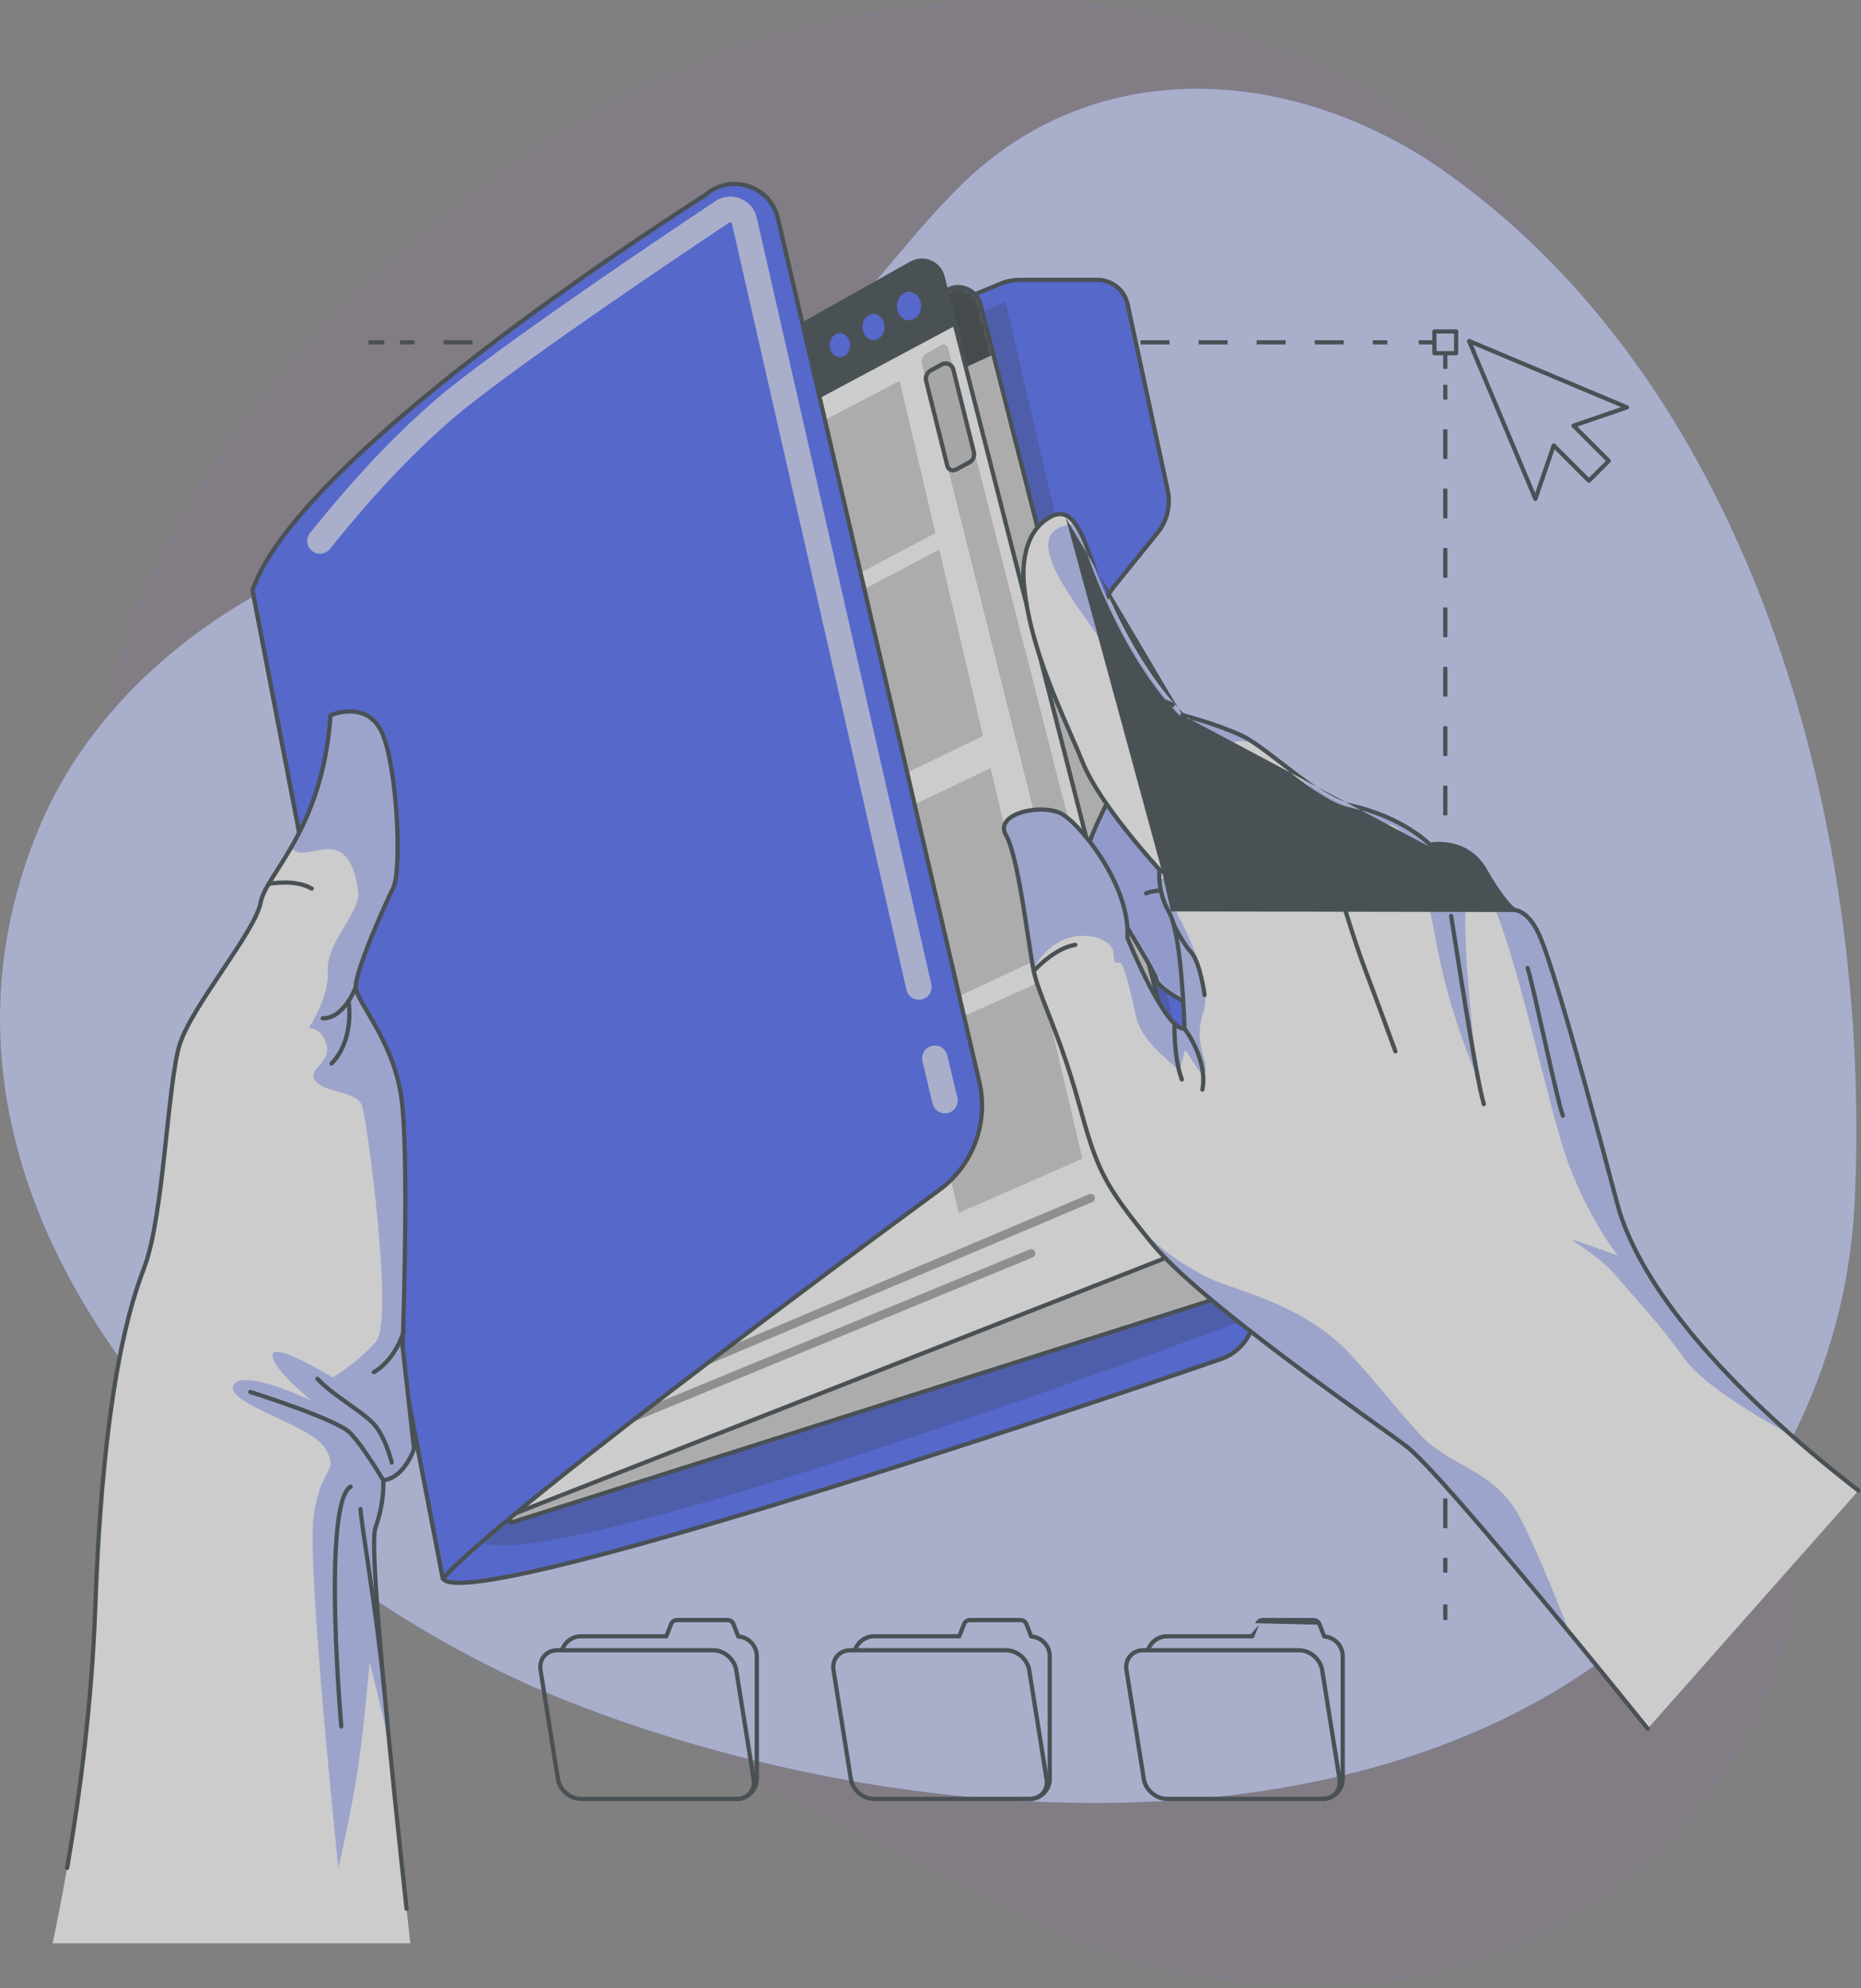 <svg width="440" height="470" viewBox="0 0 440 470" fill="none" xmlns="http://www.w3.org/2000/svg">
<rect x="0" y="0" width="440" height="470" fill="#808080" stroke="none"/>
<g clip-path="url(#clip0_122_234)">
<g opacity="0.6">
<path opacity="0.7" d="M31.023 146.274C31.023 146.274 1.469 222.594 43 299.473C84.531 376.353 170.093 416.943 238.57 451.66C307.047 486.376 378.154 469.47 411.945 412.605C445.736 355.74 399.388 315.145 399.332 234.052C399.278 152.959 411.468 131.488 367.566 62.977C323.664 -5.535 215.898 -20.698 134.433 30.116C52.969 80.929 31.023 146.274 31.023 146.274Z" fill="#A335E7" fill-opacity="0.1"/>
<path d="M2.609 265.263C-2.04 243.445 -0.759 220.373 8.745 196.876C20.991 166.602 47.3 145.091 76.778 132.538C119.617 114.297 161.67 113.95 196.49 78.206C207.23 67.181 216.245 54.553 227.214 43.757C259.571 11.908 306.931 15.774 342.295 41.027C416.068 93.707 442.602 198.041 438.499 284.299C436.658 323.01 418.178 359.037 388.927 384.433C322.77 441.875 210.438 432.212 134.456 402.229C77.795 379.87 15.914 327.71 2.609 265.263Z" fill="#3A59FC"/>
<path opacity="0.7" d="M2.609 265.263C-2.04 243.445 -0.759 220.373 8.745 196.876C20.991 166.602 47.3 145.091 76.778 132.538C119.617 114.297 161.67 113.95 196.49 78.206C207.23 67.181 216.245 54.553 227.214 43.757C259.571 11.908 306.931 15.774 342.295 41.027C416.068 93.707 442.602 198.041 438.499 284.299C436.658 323.01 418.178 359.037 388.927 384.433C322.77 441.875 210.438 432.212 134.456 402.229C77.795 379.87 15.914 327.71 2.609 265.263Z" fill="white"/>
<path fill-rule="evenodd" clip-rule="evenodd" d="M335.43 80.422H339.14V81.422H335.43V80.422Z" fill="#263238"/>
<path fill-rule="evenodd" clip-rule="evenodd" d="M97.996 81.422H94.562V80.422H97.996V81.422ZM111.728 81.422H104.862V80.422H111.728V81.422ZM125.46 81.422H118.594V80.422H125.46V81.422ZM139.192 81.422H132.326V80.422H139.192V81.422ZM152.924 81.422H146.058V80.422H152.924V81.422ZM166.656 81.422H159.79V80.422H166.656V81.422ZM180.388 81.422H173.522V80.422H180.388V81.422ZM194.12 81.422H187.254V80.422H194.12V81.422ZM207.852 81.422H200.986V80.422H207.852V81.422ZM221.585 81.422H214.719V80.422H221.585V81.422ZM235.317 81.422H228.451V80.422H235.317V81.422ZM249.049 81.422H242.183V80.422H249.049V81.422ZM262.781 81.422H255.915V80.422H262.781V81.422ZM276.513 81.422H269.647V80.422H276.513V81.422ZM290.245 81.422H283.379V80.422H290.245V81.422ZM303.977 81.422H297.111V80.422H303.977V81.422ZM317.709 81.422H310.843V80.422H317.709V81.422ZM328.009 81.422H324.575V80.422H328.009V81.422Z" fill="#263238"/>
<path fill-rule="evenodd" clip-rule="evenodd" d="M87.148 80.422H90.859V81.422H87.148V80.422Z" fill="#263238"/>
<path fill-rule="evenodd" clip-rule="evenodd" d="M342.211 379.242V382.953H341.211V379.242H342.211Z" fill="#263238"/>
<path fill-rule="evenodd" clip-rule="evenodd" d="M341.211 94.448V90.938H342.211V94.448H341.211ZM341.211 108.488V101.468H342.211V108.488H341.211ZM341.211 122.529V115.509H342.211V122.529H341.211ZM341.211 136.57V129.55H342.211V136.57H341.211ZM341.211 150.611V143.59H342.211V150.611H341.211ZM341.211 164.651V157.631H342.211V164.651H341.211ZM341.211 178.692V171.672H342.211V178.692H341.211ZM341.211 192.733V185.712H342.211V192.733H341.211ZM341.211 206.774V199.753H342.211V206.774H341.211ZM341.211 220.814V213.794H342.211V220.814H341.211ZM341.211 234.855V227.835H342.211V234.855H341.211ZM341.211 248.896V241.875H342.211V248.896H341.211ZM341.211 262.937V255.916H342.211V262.937H341.211ZM341.211 276.977V269.957H342.211V276.977H341.211ZM341.211 291.018V283.998H342.211V291.018H341.211ZM341.211 305.059V298.038H342.211V305.059H341.211ZM341.211 319.1V312.079H342.211V319.1H341.211ZM341.211 333.14V326.12H342.211V333.14H341.211ZM341.211 347.181V340.161H342.211V347.181H341.211ZM341.211 361.222V354.201H342.211V361.222H341.211ZM341.211 371.752V368.242H342.211V371.752H341.211Z" fill="#263238"/>
<path fill-rule="evenodd" clip-rule="evenodd" d="M342.211 83.484V87.195H341.211V83.484H342.211Z" fill="#263238"/>
<path fill-rule="evenodd" clip-rule="evenodd" d="M338.641 78.352C338.641 78.075 338.864 77.852 339.141 77.852H344.277C344.553 77.852 344.777 78.075 344.777 78.352V83.488C344.777 83.764 344.553 83.988 344.277 83.988H339.141C338.864 83.988 338.641 83.764 338.641 83.488V78.352ZM339.641 78.852V82.988H343.777V78.852H339.641Z" fill="#263238"/>
<path fill-rule="evenodd" clip-rule="evenodd" d="M346.982 80.256C347.126 80.112 347.342 80.07 347.53 80.148L384.853 95.827C385.044 95.908 385.166 96.098 385.159 96.305C385.152 96.513 385.018 96.694 384.822 96.761L372.951 100.833L380.718 108.6C380.812 108.693 380.865 108.821 380.865 108.953C380.865 109.086 380.812 109.213 380.718 109.307L376.033 113.992C375.838 114.187 375.522 114.187 375.326 113.992L367.559 106.225L363.488 118.095C363.421 118.291 363.239 118.426 363.032 118.433C362.824 118.44 362.634 118.318 362.554 118.127L346.875 80.803C346.796 80.616 346.839 80.4 346.982 80.256ZM348.271 81.545L362.968 116.529L366.873 105.143C366.929 104.98 367.065 104.857 367.233 104.818C367.401 104.779 367.577 104.83 367.699 104.952L375.68 112.931L379.658 108.953L371.677 100.974C371.555 100.852 371.505 100.676 371.544 100.507C371.582 100.339 371.705 100.203 371.868 100.147L383.256 96.241L348.271 81.545Z" fill="#263238"/>
<path fill-rule="evenodd" clip-rule="evenodd" d="M266.827 394.714C266.827 394.714 266.827 394.714 266.827 394.714L270.929 420.434L270.437 420.513L270.929 420.434C271.305 422.795 273.548 424.72 275.906 424.72H312.739C315.032 424.72 316.581 422.894 316.214 420.592L312.112 394.872C311.736 392.511 309.493 390.586 307.135 390.586H270.303C268.009 390.586 266.46 392.413 266.827 394.714ZM265.84 394.872C265.378 391.975 267.382 389.586 270.303 389.586H307.135C309.992 389.586 312.647 391.876 313.1 394.714L317.202 420.434C317.664 423.332 315.659 425.72 312.739 425.72H275.906C273.049 425.72 270.394 423.43 269.941 420.592L265.84 394.872L265.84 394.872Z" fill="#263238"/>
<path fill-rule="evenodd" clip-rule="evenodd" d="M296.743 383.689C297.033 382.943 297.751 382.453 298.549 382.453H310.593C311.392 382.453 312.109 382.945 312.399 383.689L313.436 386.354C315.986 386.693 317.963 388.856 317.963 391.506V420.505C317.963 423.388 315.626 425.725 312.743 425.725C312.467 425.725 312.243 425.501 312.243 425.225C312.243 424.948 312.467 424.725 312.743 424.725C315.074 424.725 316.963 422.835 316.963 420.505V391.506C316.963 389.282 315.235 387.476 313.044 387.318C312.852 387.304 312.684 387.181 312.614 387.001L311.467 384.052M296.743 383.689L295.734 386.286ZM295.734 386.286H275.909C273.61 386.286 271.661 387.771 270.964 389.831C270.875 390.093 271.016 390.377 271.277 390.465C271.539 390.554 271.823 390.414 271.911 390.152C272.475 388.485 274.052 387.286 275.909 387.286H296.076C296.282 387.286 296.467 387.159 296.542 386.967L297.675 384.051" fill="#263238"/>
<path fill-rule="evenodd" clip-rule="evenodd" d="M128.296 394.714C128.296 394.714 128.296 394.714 128.296 394.714L132.398 420.434L131.906 420.513L132.398 420.434C132.774 422.795 135.017 424.72 137.375 424.72H174.207C176.5 424.72 178.05 422.893 177.683 420.592L173.581 394.872C173.205 392.511 170.962 390.586 168.604 390.586H131.771C129.478 390.586 127.929 392.413 128.296 394.714ZM127.308 394.872C126.846 391.975 128.851 389.586 131.771 389.586H168.604C171.461 389.586 174.116 391.876 174.568 394.714L178.67 420.434L178.177 420.513L178.67 420.434C179.132 423.332 177.127 425.72 174.207 425.72H137.375C134.518 425.72 131.863 423.43 131.41 420.592L127.308 394.872L127.308 394.872Z" fill="#263238"/>
<path fill-rule="evenodd" clip-rule="evenodd" d="M158.211 383.689C158.501 382.943 159.218 382.453 160.017 382.453H172.061C172.86 382.453 173.577 382.945 173.867 383.689L173.867 383.689L174.903 386.354C177.453 386.693 179.431 388.856 179.431 391.506V420.505C179.431 423.388 177.094 425.725 174.211 425.725C173.935 425.725 173.711 425.501 173.711 425.225C173.711 424.948 173.935 424.725 174.211 424.725C176.542 424.725 178.431 422.835 178.431 420.505V391.506C178.431 389.282 176.702 387.476 174.512 387.318C174.319 387.304 174.152 387.181 174.082 387.001L172.935 384.052C172.794 383.691 172.447 383.453 172.061 383.453H160.017C159.631 383.453 159.284 383.69 159.143 384.051C159.143 384.051 159.143 384.051 159.143 384.051L158.01 386.967C157.935 387.159 157.75 387.286 157.544 387.286H137.378C135.521 387.286 133.944 388.485 133.38 390.152C133.291 390.414 133.008 390.554 132.746 390.465C132.484 390.377 132.344 390.093 132.433 389.831C133.13 387.771 135.079 386.286 137.378 386.286H157.202L158.211 383.689L158.211 383.689Z" fill="#263238"/>
<path fill-rule="evenodd" clip-rule="evenodd" d="M197.562 394.714C197.562 394.714 197.562 394.714 197.562 394.714L201.663 420.434L201.17 420.513L201.663 420.434C202.04 422.795 204.283 424.72 206.64 424.72H243.473C245.766 424.72 247.315 422.894 246.948 420.592L242.847 394.872L243.34 394.793L242.847 394.872C242.47 392.511 240.227 390.586 237.87 390.586H201.037C198.744 390.586 197.195 392.413 197.562 394.714ZM196.574 394.872C196.112 391.975 198.117 389.586 201.037 389.586H237.87C240.726 389.586 243.381 391.876 243.834 394.714L247.936 420.434C248.398 423.332 246.393 425.72 243.473 425.72H206.64C203.784 425.72 201.129 423.43 200.676 420.592L196.574 394.872L196.574 394.872Z" fill="#263238"/>
<path fill-rule="evenodd" clip-rule="evenodd" d="M227.477 383.689C227.767 382.943 228.484 382.453 229.283 382.453H241.326C242.126 382.453 242.843 382.945 243.132 383.689L244.169 386.354C246.718 386.693 248.696 388.856 248.696 391.506V420.505C248.696 423.388 246.36 425.725 243.476 425.725C243.2 425.725 242.976 425.501 242.976 425.225C242.976 424.948 243.2 424.725 243.476 424.725C245.807 424.725 247.696 422.835 247.696 420.505V391.506C247.696 389.282 245.968 387.476 243.778 387.318C243.585 387.304 243.418 387.181 243.348 387.001L242.201 384.052C242.06 383.691 241.712 383.453 241.326 383.453H229.283C228.896 383.453 228.549 383.69 228.409 384.051L227.275 386.967C227.201 387.159 227.016 387.286 226.809 387.286H206.644C204.787 387.286 203.21 388.485 202.645 390.152C202.557 390.414 202.273 390.554 202.012 390.465C201.75 390.377 201.61 390.093 201.698 389.831C202.396 387.771 204.345 386.286 206.644 386.286H226.467L227.477 383.689Z" fill="#263238"/>
<path d="M263.7 138.272L273.683 125.937C275.961 123.122 276.842 119.426 276.08 115.885L266.609 71.935C265.883 68.564 262.902 66.156 259.453 66.156H241.097C239.792 66.156 238.496 66.37 237.26 66.789L59.711 139.495L104.706 373.153C111.018 382.634 288.54 321.296 288.54 321.296C294.405 319.335 297.804 313.223 296.375 307.208L260.057 154.292C258.723 148.674 260.069 142.758 263.7 138.272Z" fill="#3A59FC"/>
<path fill-rule="evenodd" clip-rule="evenodd" d="M237.1 66.316C238.387 65.879 239.737 65.656 241.097 65.656H259.453C263.137 65.656 266.322 68.228 267.098 71.83L276.568 115.78C277.362 119.469 276.445 123.319 274.071 126.251L264.089 138.586C260.555 142.952 259.246 148.709 260.544 154.177L296.861 307.092C298.35 313.359 294.81 319.726 288.701 321.769C288.7 321.769 288.699 321.77 288.698 321.77L288.695 321.771L288.193 321.944C287.857 322.06 287.358 322.232 286.707 322.455C285.405 322.902 283.495 323.557 281.061 324.386C276.194 326.045 269.234 328.404 260.862 331.206C244.119 336.809 221.728 344.181 199.14 351.257C176.553 358.332 153.76 365.114 136.215 369.535C127.445 371.745 119.972 373.368 114.487 374.142C111.748 374.529 109.482 374.706 107.789 374.633C106.944 374.596 106.219 374.496 105.64 374.316C105.07 374.139 104.578 373.864 104.29 373.43C104.253 373.375 104.228 373.313 104.215 373.248L59.22 139.59C59.175 139.356 59.301 139.123 59.521 139.032L237.071 66.326C237.08 66.323 237.09 66.319 237.1 66.316ZM237.435 67.258L60.279 139.803L105.175 372.944C105.299 373.085 105.532 373.235 105.937 373.361C106.401 373.505 107.031 373.599 107.832 373.634C109.434 373.703 111.629 373.535 114.348 373.152C119.779 372.386 127.21 370.773 135.971 368.565C153.487 364.152 176.258 357.377 198.841 350.303C221.421 343.229 243.805 335.859 260.545 330.258C268.914 327.457 275.873 325.098 280.738 323.439C283.171 322.61 285.081 321.956 286.382 321.509C287.033 321.286 287.532 321.114 287.868 320.999L288.375 320.824C288.376 320.823 288.377 320.823 288.54 321.296L288.377 320.823L288.381 320.821C294.001 318.943 297.257 313.087 295.888 307.324L259.571 154.408C258.201 148.639 259.583 142.564 263.311 137.957L273.294 125.622C275.477 122.925 276.321 119.383 275.591 115.99L266.12 72.041C265.444 68.9 262.666 66.656 259.453 66.656H241.097C239.852 66.656 238.615 66.86 237.435 67.258Z" fill="#263238"/>
<path opacity="0.3" d="M237.736 71.352L293.936 312.201C293.936 312.201 103.923 382.981 112.877 361.081C112.877 361.081 67.657 145.917 71.471 145.122C75.285 144.326 237.736 71.352 237.736 71.352Z" fill="black" fill-opacity="0.7"/>
<path d="M284.658 307.899L120.789 359.923L80.673 150.873L78.391 138.98L224.383 68.342C227.308 66.917 231.008 68.734 231.843 72.01L234.86 83.814L289.663 298.596C290.702 302.67 288.551 306.663 284.658 307.899Z" fill="white"/>
<mask id="mask0_122_234" style="mask-type:luminance" maskUnits="userSpaceOnUse" x="78" y="67" width="212" height="293">
<path d="M284.666 307.891L120.797 359.915L80.681 150.865L78.399 138.972L224.391 68.334C227.316 66.909 231.016 68.727 231.851 72.002L234.868 83.807L289.671 298.588C290.71 302.662 288.559 306.655 284.666 307.891Z" fill="white"/>
</mask>
<g mask="url(#mask0_122_234)">
<path d="M234.868 83.807L81.853 153.847L78.399 138.972L224.391 68.334C227.316 66.909 231.016 68.727 231.851 72.002L234.868 83.807Z" fill="#263238"/>
</g>
<mask id="mask1_122_234" style="mask-type:luminance" maskUnits="userSpaceOnUse" x="78" y="67" width="212" height="293">
<path d="M284.666 307.891L120.797 359.915L80.681 150.865L78.399 138.972L224.391 68.334C227.316 66.909 231.016 68.727 231.851 72.002L234.868 83.807L289.671 298.588C290.71 302.662 288.559 306.655 284.666 307.891Z" fill="white"/>
</mask>
<g mask="url(#mask1_122_234)">
<path d="M227.195 78.622C227.195 80.76 225.677 82.387 223.805 82.257C221.932 82.126 220.414 80.287 220.414 78.149C220.414 76.011 221.932 74.385 223.805 74.515C225.677 74.645 227.195 76.485 227.195 78.622Z" fill="#3A59FC"/>
<path fill-rule="evenodd" clip-rule="evenodd" d="M223.77 75.014C222.252 74.908 220.914 76.231 220.914 78.149C220.914 80.081 222.282 81.649 223.839 81.758C225.357 81.864 226.695 80.54 226.695 78.622C226.695 76.691 225.327 75.122 223.77 75.014ZM219.914 78.149C219.914 75.791 221.613 73.861 223.839 74.016C226.027 74.169 227.695 76.279 227.695 78.622C227.695 80.979 225.997 82.91 223.77 82.755C221.582 82.603 219.914 80.492 219.914 78.149Z" fill="#263238"/>
</g>
<mask id="mask2_122_234" style="mask-type:luminance" maskUnits="userSpaceOnUse" x="78" y="67" width="212" height="293">
<path d="M284.666 307.891L120.797 359.915L80.681 150.865L78.399 138.972L224.391 68.334C227.316 66.909 231.016 68.727 231.851 72.002L234.868 83.807L289.671 298.588C290.71 302.662 288.559 306.655 284.666 307.891Z" fill="white"/>
</mask>
<g mask="url(#mask2_122_234)">
<path d="M218.457 82.96C218.457 84.945 217.048 86.454 215.311 86.332C213.573 86.212 212.164 84.504 212.164 82.52C212.164 80.535 213.573 79.026 215.311 79.147C217.048 79.268 218.457 80.975 218.457 82.96Z" fill="#3A59FC"/>
<path fill-rule="evenodd" clip-rule="evenodd" d="M215.276 79.646C213.893 79.549 212.664 80.755 212.664 82.52C212.664 84.298 213.923 85.735 215.346 85.834L215.346 85.834C216.729 85.931 217.957 84.725 217.957 82.96C217.957 81.181 216.698 79.745 215.276 79.646L215.276 79.646ZM215.346 78.649C213.253 78.502 211.664 80.316 211.664 82.52C211.664 84.709 213.223 86.688 215.276 86.831C217.368 86.978 218.957 85.164 218.957 82.96C218.957 80.77 217.399 78.792 215.346 78.649" fill="#263238"/>
</g>
<mask id="mask3_122_234" style="mask-type:luminance" maskUnits="userSpaceOnUse" x="78" y="67" width="212" height="293">
<path d="M284.666 307.891L120.797 359.915L80.681 150.865L78.399 138.972L224.391 68.334C227.316 66.909 231.016 68.727 231.851 72.002L234.868 83.807L289.671 298.588C290.71 302.662 288.559 306.655 284.666 307.891Z" fill="white"/>
</mask>
<g mask="url(#mask3_122_234)">
<path d="M210.199 86.698C210.199 88.554 208.881 89.966 207.256 89.853C205.63 89.74 204.313 88.143 204.313 86.287C204.313 84.43 205.63 83.018 207.256 83.131C208.881 83.245 210.199 84.841 210.199 86.698Z" fill="#3A59FC"/>
<path fill-rule="evenodd" clip-rule="evenodd" d="M207.221 83.63C205.95 83.541 204.813 84.65 204.813 86.287C204.813 87.937 205.981 89.263 207.291 89.354C208.561 89.443 209.699 88.335 209.699 86.698C209.699 85.047 208.531 83.722 207.221 83.63ZM203.813 86.287C203.813 84.21 205.311 82.494 207.291 82.633C209.231 82.768 210.699 84.636 210.699 86.698C210.699 88.774 209.201 90.49 207.221 90.352C205.28 90.216 203.813 88.349 203.813 86.287Z" fill="#263238"/>
</g>
<mask id="mask4_122_234" style="mask-type:luminance" maskUnits="userSpaceOnUse" x="78" y="67" width="212" height="293">
<path d="M284.666 307.891L120.797 359.915L80.681 150.865L78.399 138.972L224.391 68.334C227.316 66.909 231.016 68.727 231.851 72.002L234.868 83.807L289.671 298.588C290.71 302.662 288.559 306.655 284.666 307.891Z" fill="white"/>
</mask>
<g mask="url(#mask4_122_234)">
<path opacity="0.3" d="M284.666 307.891L120.797 359.915L80.681 150.865L78.399 138.972L224.391 68.334C227.316 66.909 231.016 68.727 231.851 72.002L234.868 83.807L289.671 298.588C290.71 302.662 288.559 306.655 284.666 307.891Z" fill="black" fill-opacity="0.7"/>
</g>
<path fill-rule="evenodd" clip-rule="evenodd" d="M231.358 72.134C230.595 69.141 227.22 67.516 224.601 68.791L224.6 68.792L78.954 139.262L121.174 359.276L284.507 307.422C288.136 306.27 290.155 302.549 289.179 298.719L234.376 83.938L231.358 72.134ZM232.327 71.887C231.42 68.328 227.396 66.319 224.165 67.892L224.164 67.892L78.173 138.529C77.969 138.628 77.857 138.851 77.9 139.074L120.298 360.017C120.325 360.157 120.411 360.28 120.534 360.353C120.656 360.426 120.804 360.443 120.941 360.399L284.809 308.375C288.966 307.056 291.249 302.792 290.148 298.472L235.345 83.691L232.327 71.887Z" fill="#263238"/>
<path d="M274.951 297.599L113.295 361.073L73.721 154.825L71.469 143.091L215.489 62.254C218.374 60.625 222.024 62.184 222.848 65.4L225.824 76.993L279.887 287.947C280.913 291.948 278.792 296.091 274.951 297.599Z" fill="white"/>
<path fill-rule="evenodd" clip-rule="evenodd" d="M222.364 65.525C221.621 62.626 218.333 61.223 215.734 62.689L215.733 62.69L72.028 143.351L113.672 360.387L274.768 297.133C278.374 295.718 280.366 291.828 279.403 288.071L225.34 77.118L222.364 65.525ZM223.333 65.276C222.426 61.742 218.416 60.028 215.243 61.818C215.244 61.818 215.243 61.818 215.243 61.818L71.224 142.655C71.036 142.761 70.937 142.974 70.978 143.186L112.804 361.167C112.832 361.313 112.923 361.439 113.054 361.511C113.184 361.582 113.339 361.592 113.478 361.538L275.134 298.064C279.21 296.464 281.46 292.068 280.371 287.823L226.309 76.869L223.333 65.276C223.333 65.276 223.333 65.276 223.333 65.276Z" fill="#263238"/>
<path d="M225.825 76.993L74.876 157.725L71.469 143.091L215.489 62.254C218.374 60.625 222.024 62.184 222.848 65.4L225.825 76.993Z" fill="#263238"/>
<path d="M218.259 72.347C218.259 74.486 216.762 76.218 214.914 76.218C213.067 76.218 211.57 74.485 211.57 72.347C211.57 70.21 213.067 68.477 214.914 68.477C216.762 68.477 218.259 70.21 218.259 72.347Z" fill="#3A59FC"/>
<path fill-rule="evenodd" clip-rule="evenodd" d="M214.914 68.977C213.41 68.977 212.07 70.415 212.07 72.347C212.07 74.28 213.41 75.718 214.914 75.718C216.42 75.718 217.759 74.281 217.759 72.347C217.759 70.415 216.42 68.977 214.914 68.977ZM211.07 72.347C211.07 70.005 212.725 67.977 214.914 67.977C217.104 67.977 218.759 70.005 218.759 72.347C218.759 74.691 217.104 76.718 214.914 76.718C212.725 76.718 211.07 74.689 211.07 72.347Z" fill="#263238"/>
<path d="M209.638 77.288C209.638 79.273 208.248 80.881 206.534 80.881C204.82 80.881 203.43 79.273 203.43 77.288C203.43 75.304 204.82 73.695 206.534 73.695C208.248 73.695 209.638 75.304 209.638 77.288Z" fill="#3A59FC"/>
<path fill-rule="evenodd" clip-rule="evenodd" d="M206.534 74.195C205.162 74.195 203.93 75.509 203.93 77.288C203.93 79.068 205.162 80.381 206.534 80.381C207.906 80.381 209.138 79.068 209.138 77.288C209.138 75.509 207.906 74.195 206.534 74.195ZM202.93 77.288C202.93 75.099 204.477 73.195 206.534 73.195C208.59 73.195 210.138 75.099 210.138 77.288C210.138 79.478 208.59 81.381 206.534 81.381C204.477 81.381 202.93 79.478 202.93 77.288Z" fill="#263238"/>
<path d="M201.487 81.603C201.487 83.459 200.188 84.964 198.584 84.964C196.979 84.964 195.68 83.459 195.68 81.603C195.68 79.747 196.979 78.242 198.584 78.242C200.188 78.242 201.487 79.748 201.487 81.603Z" fill="#3A59FC"/>
<path fill-rule="evenodd" clip-rule="evenodd" d="M198.584 78.742C197.322 78.742 196.18 79.952 196.18 81.603C196.18 83.254 197.322 84.464 198.584 84.464C199.845 84.464 200.987 83.254 200.987 81.603C200.987 79.953 199.845 78.742 198.584 78.742ZM195.18 81.603C195.18 79.541 196.637 77.742 198.584 77.742C200.53 77.742 201.987 79.543 201.987 81.603C201.987 83.664 200.53 85.464 198.584 85.464C196.637 85.464 195.18 83.664 195.18 81.603Z" fill="#263238"/>
<path opacity="0.3" d="M224.123 82.207L271.726 268.595C271.921 269.359 271.536 270.152 270.815 270.471L266.473 272.394C265.572 272.794 264.527 272.284 264.288 271.326L217.956 86.004C217.717 85.049 218.147 84.051 219.004 83.568L222.588 81.549C223.191 81.211 223.952 81.536 224.123 82.207Z" fill="black" fill-opacity="0.7"/>
<path d="M220.034 87.593L222.664 86.141C223.742 85.546 225.091 86.133 225.388 87.328L230.252 106.852C230.495 107.831 230.042 108.85 229.15 109.323L225.943 111.025C225.165 111.439 224.205 111.012 223.991 110.156L218.964 90.048C218.723 89.083 219.162 88.075 220.034 87.593Z" fill="#BFBFBF"/>
<path fill-rule="evenodd" clip-rule="evenodd" d="M224.903 87.449C224.685 86.573 223.696 86.142 222.905 86.579L220.275 88.031C219.602 88.403 219.263 89.181 219.449 89.926C219.449 89.926 219.449 89.926 219.449 89.926L224.476 110.035C224.476 110.035 224.476 110.035 224.476 110.035C224.612 110.575 225.218 110.845 225.708 110.584L228.916 108.881C229.604 108.516 229.955 107.729 229.766 106.973L224.903 87.449C224.903 87.449 224.903 87.449 224.903 87.449ZM222.422 85.703C223.788 84.95 225.496 85.694 225.874 87.207L230.737 106.732C230.737 106.732 230.737 106.732 230.737 106.732C231.036 107.933 230.479 109.184 229.384 109.764M229.384 109.764L226.178 111.467C226.177 111.467 226.178 111.467 226.178 111.467C225.112 112.033 223.799 111.448 223.506 110.277L218.479 90.169C218.183 88.984 218.722 87.746 219.792 87.156L222.422 85.703" fill="#263238"/>
<path opacity="0.4" fill-rule="evenodd" clip-rule="evenodd" d="M244.73 295.9C244.94 296.411 244.697 296.996 244.186 297.206L140.06 340.085C139.55 340.295 138.965 340.052 138.755 339.541C138.545 339.03 138.788 338.446 139.299 338.236L243.424 295.357C243.935 295.146 244.519 295.39 244.73 295.9Z" fill="black"/>
<path opacity="0.4" fill-rule="evenodd" clip-rule="evenodd" d="M258.801 282.821C259.016 283.33 258.778 283.917 258.27 284.132L125.991 340.082C125.482 340.297 124.896 340.059 124.681 339.55C124.465 339.042 124.703 338.455 125.212 338.24L257.49 282.29C257.999 282.075 258.586 282.313 258.801 282.821Z" fill="black"/>
<path opacity="0.3" d="M244.889 226.951L234.219 181.562L205.289 195.382L215.864 240.618L244.889 226.951Z" fill="black" fill-opacity="0.7"/>
<path opacity="0.3" d="M193.492 144.954L203.541 187.933L232.422 173.947L222.069 129.906L193.492 144.954Z" fill="black" fill-opacity="0.7"/>
<path opacity="0.3" d="M221.155 126.008L212.696 90.023L184.148 104.976L192.608 141.158L221.155 126.008Z" fill="black" fill-opacity="0.7"/>
<path opacity="0.3" d="M216.906 245.098L226.638 286.725L255.92 273.9L246.081 232.047L216.906 245.098Z" fill="black" fill-opacity="0.7"/>
<path d="M59.711 139.491L104.706 373.149C119.107 356.7 221.98 281.357 221.98 281.357C229.982 275.551 233.757 265.536 231.578 255.892L183.928 51.655C182.169 43.875 172.709 40.832 166.744 46.13C166.744 46.13 71.08 106.232 59.711 139.491Z" fill="#3A59FC"/>
<path fill-rule="evenodd" clip-rule="evenodd" d="M184.415 51.543C184.415 51.544 184.415 51.544 184.416 51.545L232.064 255.779L232.065 255.782C234.289 265.62 230.437 275.838 222.273 281.761L221.98 281.977C221.785 282.12 221.495 282.332 221.117 282.61C220.36 283.166 219.248 283.983 217.828 285.029C214.987 287.121 210.913 290.128 205.979 293.788C196.11 301.108 182.803 311.038 169.046 321.483C155.288 331.928 141.083 342.885 129.419 352.257C117.739 361.642 108.648 369.406 105.082 373.478C104.956 373.622 104.76 373.682 104.575 373.632C104.391 373.582 104.251 373.431 104.215 373.244L59.22 139.586C59.203 139.5 59.21 139.412 59.238 139.329C62.122 130.893 70.312 120.829 80.882 110.514C91.471 100.182 104.513 89.537 117.189 79.94C129.868 70.341 142.189 61.783 151.34 55.625C155.916 52.546 159.7 50.067 162.34 48.357C163.66 47.502 164.694 46.84 165.399 46.391C165.751 46.166 166.021 45.995 166.202 45.88L166.408 45.75L166.444 45.728C172.694 40.216 182.574 43.406 184.415 51.543ZM166.744 46.13L167.01 46.553C167.034 46.538 167.056 46.522 167.076 46.503C172.756 41.458 181.765 44.356 183.44 51.765L183.441 51.769L231.09 256.002C231.09 256.004 231.09 256.005 231.091 256.006C233.225 265.453 229.526 275.264 221.686 280.952L221.684 280.953L221.98 281.357C221.684 280.953 221.684 280.954 221.683 280.954L221.68 280.957L221.389 281.17C221.193 281.313 220.904 281.526 220.525 281.804C219.768 282.36 218.656 283.177 217.235 284.224C214.393 286.316 210.318 289.324 205.383 292.985C195.513 300.306 182.202 310.239 168.441 320.686C154.681 331.133 140.467 342.097 128.792 351.477C117.801 360.309 109.023 367.767 105.008 372.071L60.227 139.528C63.066 131.359 71.07 121.486 81.581 111.23C92.127 100.939 105.132 90.322 117.793 80.737C130.452 71.153 142.757 62.606 151.898 56.455C156.469 53.38 160.248 50.904 162.883 49.197C164.201 48.343 165.234 47.682 165.936 47.234C166.287 47.01 166.556 46.84 166.737 46.725L166.942 46.596L167.009 46.554C167.01 46.553 167.01 46.553 166.744 46.13Z" fill="#263238"/>
<g opacity="0.7">
<path d="M223.414 263.178C222.054 263.178 220.82 262.253 220.485 260.872C219.673 257.53 218.878 254.186 218.095 250.837C217.717 249.214 218.724 247.592 220.346 247.213C221.964 246.833 223.59 247.84 223.969 249.464C224.747 252.795 225.539 256.123 226.347 259.448C226.74 261.066 225.747 262.698 224.128 263.091C223.889 263.149 223.65 263.178 223.414 263.178Z" fill="white"/>
</g>
<g opacity="0.7">
<path d="M217.249 236.327C215.873 236.327 214.629 235.378 214.311 233.98L173.04 52.8C173.03 52.752 172.997 52.607 172.817 52.535C172.638 52.463 172.521 52.543 172.483 52.57C161.887 59.623 126.028 83.669 109.413 96.961C98.831 105.78 89.129 115.906 78 129.756C76.957 131.056 75.058 131.262 73.76 130.218C72.461 129.175 72.255 127.276 73.298 125.979C84.687 111.803 94.65 101.413 105.598 92.289C121.992 79.174 155.494 56.632 169.14 47.549C170.891 46.382 173.101 46.153 175.054 46.932C177.009 47.712 178.456 49.405 178.923 51.46L220.193 232.64C220.563 234.264 219.547 235.88 217.922 236.25C217.697 236.303 217.471 236.327 217.249 236.327Z" fill="white"/>
</g>
<path d="M97.014 459.351C95.597 446.541 93.676 428.746 92.01 411.793C89.589 387.046 87.705 364.133 88.73 361.236C91.065 354.65 90.593 349.908 90.593 349.908C95.633 349.35 97.89 342.465 97.89 342.465L95.183 318.277C95.183 318.277 96.871 271.964 94.795 258.81C92.709 245.645 84.276 236.834 84.101 233.329C83.927 229.834 90.685 214.439 92.906 210.033C95.127 205.627 93.85 180.838 90.263 173.088C89.217 170.836 87.765 169.556 86.217 168.878C82.442 167.193 78.136 169.087 78.136 169.087C77.154 183.625 72.865 193.316 68.89 200.221L68.891 200.231C65.412 206.268 62.199 210.175 61.618 213.363C60.379 220.193 45.309 237.818 42.463 246.935C39.626 256.05 38.694 287.052 34.23 299.259C32.125 305.012 24.549 323.326 22.556 379.189C21.41 411.286 16.45 440.392 12.438 459.353H97.014V459.351Z" fill="white"/>
<path opacity="0.4" d="M92.896 210.031C90.675 214.438 83.918 229.832 84.091 233.328C84.266 236.833 92.698 245.645 94.785 258.808C96.861 271.964 95.173 318.276 95.173 318.276L97.88 342.464C97.88 342.464 95.624 349.348 90.583 349.906C90.583 349.906 91.053 354.648 88.72 361.234C87.695 364.132 89.579 387.045 92 411.792C89.473 401.112 87.395 392.856 87.395 392.856C87.395 392.856 86.281 406.01 84.864 416.381C83.447 426.753 80.01 441.523 80.01 441.523C80.01 441.523 72.431 370.076 74.187 358.143C75.932 346.202 80.294 348.158 76.933 342.447C73.583 336.744 53.183 331.788 55.176 327.489C57.131 323.272 73.113 330.823 73.771 331.134C73.232 330.701 64.375 323.607 64.442 320.322C64.515 316.939 78.66 325.608 78.66 325.608C78.66 325.608 84.555 322.107 88.879 317.148C93.202 312.188 86.786 264.724 85.579 261.305C84.371 257.886 76.789 258.368 74.572 255.514C72.355 252.661 78.376 251.386 77.22 247.032C76.064 242.678 72.954 243.062 72.954 243.062C72.954 243.062 77.934 235.785 77.486 229.435C77.046 223.074 85.293 215.431 84.699 210.849C82.381 193.008 71.761 205.3 68.879 200.223L68.878 200.213C72.852 193.308 77.142 183.617 78.123 169.079C78.123 169.079 82.43 167.185 86.205 168.87C87.753 169.549 89.204 170.829 90.251 173.08C93.841 180.836 95.117 205.626 92.896 210.031Z" fill="#3A59FC"/>
<path fill-rule="evenodd" clip-rule="evenodd" d="M78.617 169.426C77.653 182.965 73.834 192.305 70.089 199.115C68.654 201.724 67.226 203.966 65.985 205.916C65.599 206.523 65.231 207.101 64.886 207.653C63.416 210.008 62.401 211.847 62.113 213.444C61.787 215.251 60.568 217.704 58.94 220.455C57.301 223.224 55.204 226.365 53.067 229.562L52.993 229.673C50.877 232.84 48.724 236.061 46.92 239.055C45.091 242.092 43.643 244.86 42.952 247.078C42.257 249.31 41.671 252.915 41.114 257.298C40.705 260.522 40.314 264.141 39.908 267.909C39.763 269.254 39.615 270.617 39.465 271.988C38.322 282.382 36.969 293.253 34.71 299.426C34.627 299.655 34.534 299.903 34.434 300.173C32.026 306.651 24.975 325.627 23.061 379.2C22.229 402.484 19.394 424.195 16.368 441.608C16.32 441.88 16.061 442.062 15.789 442.015C15.517 441.967 15.335 441.709 15.382 441.436C18.403 424.056 21.232 402.391 22.062 379.165C23.98 325.452 31.06 306.388 33.495 299.828C33.595 299.559 33.687 299.311 33.771 299.083C35.979 293.049 37.323 282.317 38.471 271.879C38.621 270.513 38.767 269.153 38.912 267.81C39.319 264.039 39.712 260.406 40.122 257.172C40.678 252.797 41.273 249.108 41.998 246.781C42.727 244.44 44.228 241.586 46.063 238.539C47.879 235.524 50.043 232.287 52.155 229.128L52.236 229.006C54.377 225.803 56.457 222.686 58.079 219.945C59.713 217.186 60.839 214.875 61.129 213.267C61.456 211.451 62.583 209.454 64.037 207.124C64.39 206.56 64.763 205.973 65.152 205.362C66.391 203.416 67.794 201.211 69.213 198.633C72.93 191.874 76.726 182.582 77.641 169.044C77.654 168.858 77.769 168.694 77.939 168.62L78.14 169.077C77.939 168.62 77.939 168.62 77.939 168.62L77.943 168.618L77.949 168.615L77.971 168.606C77.989 168.598 78.016 168.587 78.05 168.573C78.119 168.546 78.218 168.507 78.344 168.462C78.595 168.37 78.957 168.249 79.4 168.13C80.286 167.892 81.513 167.656 82.864 167.673C84.215 167.69 85.707 167.96 87.104 168.751C88.506 169.545 89.782 170.846 90.72 172.873C91.647 174.874 92.409 177.931 93 181.423C93.594 184.926 94.022 188.907 94.269 192.779C94.515 196.651 94.579 200.423 94.442 203.51C94.373 205.053 94.253 206.432 94.079 207.571C93.906 208.697 93.674 209.631 93.359 210.255C92.256 212.444 90.016 217.379 88.075 222.205C87.105 224.618 86.212 226.995 85.573 228.982C85.254 229.976 85.001 230.866 84.833 231.611C84.663 232.366 84.589 232.935 84.608 233.301C84.625 233.654 84.751 234.112 84.994 234.694C85.234 235.27 85.576 235.934 85.997 236.69C86.387 237.392 86.84 238.162 87.335 239.005L87.451 239.203C87.99 240.121 88.576 241.122 89.176 242.198C91.579 246.505 94.24 252.059 95.293 258.723C96.34 265.355 96.435 280.271 96.272 293.478C96.191 300.093 96.045 306.296 95.918 310.845C95.856 313.12 95.797 314.981 95.755 316.274C95.734 316.92 95.717 317.424 95.705 317.767L95.688 318.254L98.391 342.403C98.398 342.474 98.391 342.546 98.369 342.614L97.894 342.459C98.369 342.614 98.369 342.614 98.369 342.614L98.368 342.617L98.367 342.622L98.361 342.639C98.356 342.654 98.349 342.675 98.339 342.702C98.32 342.756 98.292 342.834 98.255 342.932C98.181 343.13 98.07 343.41 97.921 343.747C97.623 344.419 97.171 345.325 96.555 346.25C95.407 347.976 93.625 349.864 91.128 350.331C91.133 350.447 91.137 350.584 91.139 350.74C91.147 351.302 91.133 352.117 91.045 353.139C90.868 355.183 90.395 358.057 89.21 361.395C89.135 361.607 89.065 362.017 89.018 362.653C88.972 363.276 88.951 364.073 88.951 365.032C88.953 366.95 89.047 369.489 89.215 372.522C89.552 378.587 90.189 386.599 90.987 395.505C92.585 413.315 94.83 434.682 96.623 451.147C96.653 451.422 96.455 451.669 96.18 451.699C95.906 451.729 95.659 451.53 95.629 451.256C93.835 434.788 91.589 413.414 89.991 395.594C89.192 386.685 88.555 378.659 88.217 372.578C88.048 369.538 87.953 366.978 87.951 365.033C87.951 364.061 87.973 363.237 88.021 362.58C88.069 361.937 88.144 361.409 88.268 361.06C89.42 357.813 89.878 355.025 90.048 353.053C90.134 352.067 90.147 351.286 90.139 350.754C90.135 350.488 90.126 350.285 90.118 350.15C90.114 350.082 90.111 350.031 90.108 349.998L90.105 349.962L90.104 349.954L90.104 349.953C90.104 349.953 90.104 349.953 90.104 349.953C90.077 349.681 90.275 349.437 90.547 349.407C92.845 349.154 94.557 347.448 95.723 345.696C96.299 344.83 96.725 343.979 97.006 343.342C97.147 343.024 97.251 342.762 97.319 342.58C97.347 342.507 97.368 342.448 97.384 342.403L94.69 318.329C94.687 318.304 94.686 318.28 94.687 318.255L95.187 318.273C94.687 318.255 94.687 318.255 94.687 318.255L94.687 318.253L94.706 317.733C94.718 317.39 94.735 316.887 94.756 316.241C94.798 314.95 94.856 313.09 94.919 310.817C95.045 306.272 95.191 300.074 95.273 293.466C95.436 280.227 95.337 265.408 94.305 258.879C93.279 252.384 90.682 246.951 88.303 242.686C87.708 241.619 87.128 240.628 86.588 239.709L86.471 239.508C85.977 238.669 85.519 237.889 85.123 237.177C84.696 236.409 84.333 235.707 84.071 235.079C83.811 234.457 83.635 233.874 83.609 233.351C83.583 232.843 83.683 232.165 83.857 231.391C84.034 230.607 84.297 229.686 84.621 228.676C85.27 226.657 86.173 224.255 87.147 221.832C89.096 216.987 91.347 212.025 92.466 209.805C92.707 209.327 92.921 208.523 93.091 207.419C93.258 206.328 93.375 204.987 93.443 203.466C93.578 200.423 93.515 196.688 93.271 192.842C93.026 188.998 92.601 185.052 92.014 181.59C91.426 178.116 90.681 175.168 89.813 173.293C88.956 171.443 87.819 170.305 86.611 169.621C85.398 168.934 84.082 168.688 82.851 168.673C81.619 168.657 80.487 168.873 79.66 169.096C79.248 169.207 78.914 169.318 78.685 169.401C78.661 169.41 78.639 169.418 78.617 169.426Z" fill="#263238"/>
<path fill-rule="evenodd" clip-rule="evenodd" d="M84.275 232.858C84.535 232.951 84.67 233.237 84.576 233.497L84.106 233.328C84.576 233.497 84.576 233.497 84.576 233.497L84.575 233.5L84.574 233.505L84.567 233.523C84.561 233.539 84.553 233.561 84.542 233.59C84.52 233.648 84.487 233.731 84.444 233.836C84.358 234.046 84.231 234.344 84.061 234.7C83.723 235.412 83.215 236.365 82.539 237.32C81.205 239.205 79.12 241.232 76.288 241.224C76.011 241.223 75.788 240.999 75.789 240.722C75.79 240.446 76.014 240.223 76.29 240.224C78.614 240.231 80.437 238.559 81.723 236.743C82.356 235.847 82.836 234.948 83.158 234.271C83.318 233.933 83.439 233.652 83.519 233.457C83.558 233.36 83.588 233.284 83.608 233.233C83.617 233.207 83.624 233.188 83.629 233.176L83.634 233.162L83.635 233.159C83.635 233.159 83.635 233.159 83.635 233.159M84.275 232.858C84.015 232.764 83.728 232.9 83.635 233.159Z" fill="#263238"/>
<path fill-rule="evenodd" clip-rule="evenodd" d="M82.312 236.148C82.584 236.101 82.843 236.283 82.89 236.555L82.397 236.641C82.89 236.555 82.89 236.555 82.89 236.555L82.891 236.558L82.892 236.564L82.895 236.586C82.898 236.606 82.903 236.633 82.908 236.669C82.919 236.74 82.934 236.844 82.95 236.977C82.983 237.243 83.024 237.627 83.055 238.105C83.116 239.06 83.139 240.394 82.983 241.912C82.674 244.939 81.65 248.751 78.757 251.731C78.565 251.929 78.248 251.934 78.05 251.741C77.852 251.549 77.847 251.232 78.04 251.034C80.715 248.278 81.691 244.719 81.989 241.81C82.137 240.359 82.115 239.082 82.057 238.17C82.027 237.713 81.989 237.349 81.958 237.101C81.942 236.976 81.929 236.881 81.919 236.818C81.915 236.786 81.911 236.762 81.908 236.747L81.906 236.73L81.905 236.727C81.858 236.455 82.04 236.195 82.312 236.148Z" fill="#263238"/>
<path fill-rule="evenodd" clip-rule="evenodd" d="M63.531 208.931L63.435 208.441C63.164 208.494 62.987 208.757 63.041 209.028C63.094 209.299 63.357 209.475 63.628 209.422L63.631 209.421L63.642 209.419L63.691 209.41C63.736 209.402 63.802 209.391 63.888 209.376C64.061 209.348 64.314 209.31 64.63 209.272C65.263 209.195 66.148 209.116 67.151 209.11C69.176 209.097 71.606 209.379 73.446 210.487C73.682 210.629 73.99 210.553 74.132 210.316C74.275 210.08 74.198 209.772 73.962 209.63C71.883 208.378 69.227 208.096 67.145 208.11C66.095 208.117 65.171 208.199 64.509 208.279C64.178 208.319 63.912 208.359 63.727 208.389C63.635 208.404 63.563 208.417 63.514 208.426L63.456 208.437L63.441 208.44L63.437 208.44L63.435 208.441C63.434 208.441 63.435 208.441 63.531 208.931Z" fill="#263238"/>
<path fill-rule="evenodd" clip-rule="evenodd" d="M58.703 328.889C58.785 328.626 59.066 328.479 59.33 328.562L59.18 329.039L59.03 329.516C58.766 329.433 58.62 329.153 58.703 328.889ZM59.18 329.039C59.03 329.516 59.03 329.516 59.03 329.516L59.087 329.534L59.257 329.588C59.407 329.635 59.626 329.705 59.906 329.796C60.467 329.976 61.272 330.237 62.248 330.561C64.201 331.209 66.837 332.106 69.572 333.104C72.309 334.102 75.139 335.198 77.48 336.244C78.652 336.767 79.694 337.274 80.539 337.748C81.394 338.227 82.013 338.653 82.363 339.005C83.929 340.58 85.876 343.353 87.447 345.764C88.229 346.963 88.91 348.062 89.397 348.862C89.64 349.261 89.834 349.586 89.968 349.81C90.034 349.922 90.085 350.009 90.12 350.068L90.159 350.135L90.172 350.156L90.172 350.157C90.311 350.396 90.618 350.477 90.856 350.338C91.095 350.199 91.175 349.892 91.037 349.654L90.692 349.855C91.037 349.654 91.037 349.654 91.037 349.654L91.022 349.63L90.982 349.561C90.947 349.501 90.895 349.413 90.827 349.299C90.692 349.072 90.496 348.745 90.251 348.342C89.761 347.536 89.074 346.428 88.285 345.218C86.716 342.81 84.72 339.957 83.072 338.3C82.62 337.845 81.9 337.364 81.028 336.876C80.147 336.382 79.074 335.861 77.888 335.331C75.515 334.271 72.661 333.166 69.915 332.164C67.168 331.162 64.522 330.262 62.563 329.612C61.584 329.287 60.776 329.025 60.212 328.844C59.931 328.753 59.71 328.683 59.56 328.635L59.389 328.581L59.331 328.562C59.33 328.562 59.33 328.562 59.18 329.039Z" fill="#263238"/>
<path fill-rule="evenodd" clip-rule="evenodd" d="M74.723 325.532C74.929 325.349 75.245 325.368 75.429 325.574C76.876 327.205 79.243 328.972 81.692 330.731C82.013 330.961 82.335 331.191 82.656 331.421C84.759 332.924 86.826 334.402 88.226 335.721C89.894 337.294 91.109 339.791 91.902 341.839C92.302 342.872 92.602 343.81 92.801 344.49C92.901 344.83 92.975 345.106 93.026 345.298C93.051 345.394 93.07 345.469 93.082 345.52L93.097 345.579L93.101 345.595L93.102 345.6C93.102 345.6 93.102 345.601 92.615 345.716L93.102 345.6C93.165 345.869 92.999 346.139 92.73 346.202C92.462 346.266 92.192 346.099 92.129 345.831L92.128 345.827L92.125 345.814L92.112 345.761C92.1 345.713 92.082 345.642 92.058 345.551C92.01 345.367 91.938 345.101 91.841 344.771C91.648 344.111 91.357 343.201 90.97 342.2C90.187 340.178 89.037 337.86 87.54 336.449C86.194 335.18 84.192 333.749 82.08 332.239C81.758 332.008 81.433 331.776 81.108 331.543C78.679 329.798 76.215 327.967 74.681 326.238C74.497 326.032 74.516 325.716 74.723 325.532Z" fill="#263238"/>
<path fill-rule="evenodd" clip-rule="evenodd" d="M95.655 314.189C95.918 314.275 96.06 314.558 95.974 314.82C94.741 318.575 92.92 321.06 91.396 322.612C90.635 323.387 89.948 323.927 89.448 324.277C89.198 324.451 88.994 324.578 88.85 324.662C88.778 324.704 88.722 324.736 88.681 324.758C88.661 324.768 88.645 324.777 88.634 324.783L88.62 324.79L88.616 324.792L88.614 324.793L88.614 324.793C88.613 324.793 88.613 324.793 88.391 324.346L88.613 324.793C88.366 324.916 88.066 324.815 87.943 324.568C87.82 324.321 87.921 324.021 88.167 323.898C88.168 323.898 88.168 323.898 88.168 323.898L88.38 324.323C88.168 323.898 88.168 323.898 88.168 323.898L88.168 323.898L88.168 323.898L88.174 323.895C88.181 323.891 88.192 323.886 88.207 323.878C88.236 323.861 88.283 323.836 88.344 323.8C88.466 323.728 88.648 323.615 88.876 323.456C89.331 323.139 89.969 322.637 90.683 321.911C92.109 320.459 93.843 318.104 95.024 314.508C95.11 314.246 95.393 314.103 95.655 314.189Z" fill="#263238"/>
<path fill-rule="evenodd" clip-rule="evenodd" d="M83.358 351.197C83.482 351.444 83.383 351.744 83.136 351.869C82.739 352.069 82.31 352.579 81.899 353.516C81.495 354.436 81.143 355.69 80.846 357.252C80.252 360.374 79.895 364.648 79.749 369.776C79.457 380.028 80.013 393.618 81.187 408.063C81.209 408.338 81.004 408.579 80.729 408.602C80.454 408.624 80.212 408.419 80.19 408.144C79.014 393.68 78.455 380.05 78.749 369.748C78.895 364.6 79.255 360.264 79.864 357.065C80.167 355.467 80.537 354.132 80.983 353.114C81.422 352.114 81.971 351.335 82.687 350.975C82.933 350.851 83.234 350.95 83.358 351.197Z" fill="#263238"/>
<path fill-rule="evenodd" clip-rule="evenodd" d="M85.235 356.211C85.511 356.207 85.738 356.427 85.742 356.703C85.752 357.369 85.99 359.204 86.381 361.922C86.595 363.412 86.853 365.152 87.139 367.084C87.372 368.654 87.623 370.351 87.886 372.146C89.056 380.149 90.442 390.071 91.316 399.137C91.343 399.412 91.142 399.656 90.867 399.683C90.592 399.709 90.348 399.508 90.321 399.233C89.449 390.194 88.067 380.292 86.896 372.291C86.635 370.501 86.383 368.805 86.151 367.235C85.864 365.299 85.605 363.555 85.391 362.065C85.005 359.383 84.754 357.465 84.742 356.718C84.738 356.442 84.959 356.215 85.235 356.211Z" fill="#263238"/>
<path d="M265.292 182.953C265.292 182.953 256.984 198.13 257.063 201.565C257.143 205 272.937 228.838 273.387 231.537C273.836 234.236 285.255 239.464 289.431 242.222C293.606 244.981 298.887 224.933 298.205 210.494C297.524 196.056 265.292 182.953 265.292 182.953Z" fill="white"/>
<mask id="mask5_122_234" style="mask-type:luminance" maskUnits="userSpaceOnUse" x="257" y="182" width="42" height="61">
<path d="M265.292 182.945C265.292 182.945 256.984 198.122 257.063 201.557C257.143 204.992 272.937 228.83 273.387 231.529C273.836 234.228 285.255 239.456 289.431 242.215C293.606 244.973 298.887 224.925 298.205 210.487C297.524 196.048 265.292 182.945 265.292 182.945Z" fill="white"/>
</mask>
<g mask="url(#mask5_122_234)">
<path opacity="0.5" d="M265.292 182.945C265.292 182.945 256.984 198.122 257.063 201.557C257.143 204.992 272.937 228.83 273.387 231.529C273.836 234.228 285.255 239.456 289.431 242.215C293.606 244.973 298.887 224.925 298.205 210.487C297.524 196.048 265.292 182.945 265.292 182.945Z" fill="#3A59FC"/>
</g>
<path fill-rule="evenodd" clip-rule="evenodd" d="M265.48 182.49L265.292 182.953L264.854 182.713C264.976 182.49 265.245 182.394 265.48 182.49ZM289.156 242.64C287.908 241.815 286.021 240.777 283.959 239.642C282.592 238.889 281.147 238.093 279.761 237.29C278.04 236.293 276.418 235.288 275.193 234.355C274.581 233.889 274.054 233.431 273.661 232.991C273.277 232.562 272.973 232.098 272.893 231.619C272.876 231.515 272.81 231.312 272.671 230.992C272.537 230.683 272.35 230.298 272.115 229.845C271.646 228.939 270.996 227.781 270.225 226.449C269.087 224.484 267.692 222.154 266.232 219.716C265.712 218.848 265.184 217.967 264.657 217.083C262.65 213.72 260.649 210.326 259.145 207.556C258.393 206.172 257.76 204.935 257.312 203.932C257.088 203.431 256.907 202.98 256.78 202.594C256.655 202.218 256.57 201.867 256.563 201.576C256.551 201.065 256.692 200.389 256.914 199.637C257.14 198.872 257.465 197.981 257.852 197.021C258.626 195.098 259.663 192.867 260.699 190.751C261.735 188.633 262.774 186.624 263.553 185.145C263.942 184.405 264.267 183.798 264.495 183.375C264.609 183.164 264.698 182.998 264.76 182.886L264.829 182.757L264.854 182.713C264.854 182.713 264.854 182.713 265.292 182.953C265.48 182.49 265.48 182.49 265.48 182.49L265.487 182.493L265.505 182.5L265.576 182.529C265.638 182.555 265.729 182.593 265.848 182.643C266.087 182.743 266.435 182.892 266.879 183.086C267.766 183.475 269.033 184.045 270.555 184.775C273.598 186.234 277.666 188.332 281.758 190.885C285.846 193.436 289.978 196.453 293.136 199.754C296.286 203.046 298.526 206.683 298.705 210.471C299.048 217.749 297.891 226.423 296.122 232.938C295.239 236.19 294.194 238.945 293.084 240.724C292.532 241.608 291.933 242.303 291.284 242.677C290.953 242.867 290.597 242.981 290.223 242.979C289.847 242.978 289.488 242.859 289.156 242.64ZM265.516 183.588C265.475 183.665 265.428 183.752 265.376 183.849C265.149 184.27 264.826 184.874 264.438 185.611C263.661 187.085 262.628 189.085 261.597 191.191C260.565 193.298 259.54 195.505 258.779 197.394C258.398 198.339 258.087 199.198 257.873 199.92C257.656 200.655 257.555 201.206 257.563 201.553C257.566 201.692 257.613 201.929 257.729 202.281C257.842 202.623 258.009 203.04 258.225 203.524C258.658 204.493 259.276 205.703 260.023 207.079C261.517 209.829 263.508 213.207 265.515 216.57C266.041 217.45 266.567 218.33 267.086 219.196C268.548 221.637 269.948 223.976 271.09 225.947C271.864 227.283 272.523 228.457 273.003 229.385C273.243 229.848 273.442 230.256 273.589 230.594C273.731 230.921 273.841 231.221 273.88 231.455C273.913 231.651 274.063 231.941 274.407 232.325C274.74 232.698 275.212 233.113 275.799 233.559C276.972 234.452 278.55 235.432 280.262 236.425C281.595 237.197 283.016 237.98 284.376 238.729C286.475 239.885 288.433 240.963 289.707 241.805C289.897 241.931 290.068 241.979 290.228 241.979C290.39 241.98 290.574 241.932 290.786 241.81C291.222 241.559 291.715 241.028 292.235 240.194C293.268 238.539 294.283 235.896 295.157 232.676C296.902 226.248 298.044 217.678 297.706 210.518C297.544 207.087 295.499 203.671 292.414 200.445C289.337 197.229 285.283 194.263 281.228 191.734C277.177 189.206 273.145 187.126 270.123 185.677C268.612 184.953 267.356 184.387 266.478 184.002C266.073 183.825 265.748 183.686 265.516 183.588Z" fill="#263238"/>
<path fill-rule="evenodd" clip-rule="evenodd" d="M271.176 211.622L271.189 211.616C271.201 211.611 271.221 211.603 271.248 211.592C271.303 211.57 271.387 211.538 271.499 211.5C271.722 211.423 272.057 211.323 272.487 211.23C273.349 211.046 274.594 210.896 276.11 211.045C279.129 211.341 283.276 212.823 287.636 217.684C287.82 217.889 288.136 217.907 288.342 217.722C288.547 217.538 288.565 217.222 288.38 217.016C283.862 211.98 279.489 210.371 276.208 210.05C274.574 209.889 273.224 210.05 272.278 210.252C271.805 210.354 271.432 210.466 271.175 210.554C271.046 210.598 270.946 210.636 270.877 210.664C270.842 210.677 270.815 210.689 270.796 210.697L270.773 210.707L270.766 210.71L270.763 210.711L270.762 210.712C270.762 210.712 270.762 210.712 270.969 211.167L270.762 210.712C270.511 210.826 270.399 211.123 270.514 211.374C270.628 211.625 270.925 211.736 271.176 211.622Z" fill="#263238"/>
<path d="M439.41 352.342L389.556 408.616C389.556 408.616 381.358 398.41 371.105 385.937C356.531 368.214 337.804 345.921 332.508 341.859C326.041 336.894 283.998 308.144 272.383 293.912C270.715 291.867 269.269 290.061 267.988 288.413V288.403C260.315 278.529 258.795 274.291 254.981 260.501C250.541 244.39 245.649 235.492 244.406 229.532C244.369 229.357 244.332 229.172 244.296 228.979C243.015 222.365 240.767 202.467 237.848 197.41C234.836 192.196 246.792 189.672 251.352 192.574C255.912 195.466 267.279 209.569 266.56 221.711C266.56 221.711 275.496 243.736 280.055 243.137C280.055 243.137 279.466 221.075 276.435 215.686C274.629 212.48 274.169 209.513 274.105 207.635C274.04 206.363 274.169 205.59 274.169 205.59C274.169 205.59 260.112 190.427 255.985 180.221C251.849 170.014 243.752 154.299 242.195 139.007C242.195 139.007 240.38 128.017 247.04 123.035C249.583 121.127 251.922 120.593 254.29 123.882C255.257 125.245 256.243 127.253 257.247 130.082C267.223 158.242 279.549 169.028 279.549 169.028C279.549 169.028 287.71 171.119 293.643 173.91C294.49 174.307 295.458 174.896 296.526 175.614C296.536 175.614 296.536 175.614 296.544 175.614C296.544 175.624 296.544 175.624 296.544 175.624C299.161 177.383 302.348 179.934 305.627 182.431C310.362 186.024 315.29 189.506 318.994 190.317C331.89 193.117 338.09 199.666 338.09 199.666C338.09 199.666 346.657 197.843 351.188 205.82C355.583 213.539 358.005 215.077 358.005 215.077C358.07 215.077 361.239 215.105 363.836 220.779C368.414 230.783 382.176 284.092 382.849 286.247C388.386 303.878 404.847 322.799 423.666 339.38C423.666 339.38 423.666 339.389 423.676 339.389C428.807 343.904 434.105 348.243 439.41 352.342Z" fill="white"/>
<path opacity="0.4" d="M296.542 175.627C296.542 175.627 296.532 175.627 296.523 175.617C296.533 175.617 296.533 175.617 296.542 175.617C296.542 175.627 296.542 175.627 296.542 175.627Z" fill="#3A59FC"/>
<path opacity="0.4" d="M310.411 197.243C310.411 197.243 295.506 194.554 292.569 187.792C289.639 181.03 277.158 166.596 274.172 165.656C271.196 164.708 269.318 166.808 269.318 166.808C269.318 166.808 264.151 158.637 260.263 151.59C256.569 144.893 238.312 124.802 254.294 123.891C255.261 125.254 256.247 127.262 257.251 130.091C267.227 158.251 279.553 169.037 279.553 169.037C279.553 169.037 287.714 171.128 293.647 173.919C294.494 174.316 295.462 174.905 296.53 175.623C296.144 175.531 290.183 174.048 291.363 177.097C292.57 180.256 302.288 189.053 307.392 192.914C312.493 196.783 310.411 197.243 310.411 197.243Z" fill="#3A59FC"/>
<path opacity="0.4" d="M423.665 339.387C415.237 334.772 402.506 327.154 398.25 321.166C391.691 311.936 386.827 307.321 382.46 301.968C378.085 296.626 369.822 292.259 371.765 292.987C373.709 293.714 382.46 296.727 382.46 296.727C382.46 296.727 375.902 288.611 370.798 275.006C365.695 261.401 356.41 213.555 349.51 208.239C342.61 202.923 349.51 255.191 349.51 255.191C349.51 255.191 342.86 240.508 339.699 223.347C336.54 206.176 333.656 197.748 329.925 195.426C326.195 193.113 319.046 197.996 317.103 195.426C315.159 192.865 317.352 191.915 305.625 182.438C310.36 186.03 315.289 189.512 318.992 190.323C331.888 193.123 338.088 199.673 338.088 199.673C338.088 199.673 346.655 197.849 351.186 205.826C355.581 213.545 358.003 215.084 358.003 215.084C358.068 215.084 361.237 215.111 363.834 220.785C368.412 230.789 382.174 284.098 382.847 286.253C388.385 303.885 404.846 322.806 423.665 339.387Z" fill="#3A59FC"/>
<path opacity="0.4" d="M284.976 253.277C284.432 256.501 280.416 247.068 280.056 248.524C279.697 249.989 278.61 254.77 278.546 253.277C278.491 251.784 269.978 247.068 268.514 240.021C267.059 232.974 266.092 229.962 265.363 228.194C264.636 226.416 263.337 229.373 263.254 225.099C263.179 221.276 250.863 217.241 244.296 228.987C243.015 222.373 240.767 202.475 237.848 197.418C234.836 192.204 246.792 189.68 251.352 192.582C255.912 195.474 267.279 209.577 266.56 221.719C266.56 221.719 275.496 243.744 280.055 243.145C280.055 243.145 279.466 221.082 276.435 215.694C274.629 212.488 274.169 209.521 274.105 207.643L278.545 208.242C279.742 210.876 277.403 214.616 278.545 216.514C279.696 218.402 286.872 232.229 284.495 239.378C282.12 246.515 285.518 250.053 284.976 253.277Z" fill="#3A59FC"/>
<path opacity="0.4" d="M371.101 385.946C356.527 368.223 337.8 345.93 332.504 341.868C326.037 336.903 283.994 308.153 272.379 293.921C270.711 291.876 269.265 290.07 267.984 288.422C274.168 295.974 281.723 299.947 285.031 301.735C290.862 304.885 307.75 307.608 319.533 320.397C325.258 326.611 328.524 331.128 335.571 338.903C342.608 346.678 352.816 347.166 358.885 357.861C361.935 363.22 366.992 375.296 371.101 385.946Z" fill="#3A59FC"/>
<path fill-rule="evenodd" clip-rule="evenodd" d="M251.968 122.353C250.571 121.614 249.107 122.109 247.342 123.432C244.174 125.805 242.99 129.631 242.617 132.948C242.431 134.597 242.45 136.097 242.514 137.185C242.547 137.728 242.591 138.167 242.626 138.469C242.644 138.62 242.66 138.736 242.671 138.814C242.677 138.853 242.681 138.882 242.684 138.901L242.687 138.923L242.688 138.927C242.69 138.937 242.691 138.949 242.692 138.959C243.929 151.125 249.337 163.551 253.578 173.296C254.634 175.722 255.617 177.983 256.446 180.031C258.481 185.062 262.987 191.356 267.018 196.423C269.028 198.949 270.909 201.157 272.288 202.735C272.977 203.523 273.541 204.153 273.932 204.586C274.127 204.803 274.28 204.97 274.383 205.082C274.434 205.139 274.474 205.182 274.5 205.21L274.537 205.25L274.539 205.252C274.539 205.252 274.54 205.253 274.173 205.593L274.539 205.252C274.644 205.365 274.691 205.521 274.666 205.673M276.869 215.441C277.674 216.872 278.29 219.341 278.771 222.164C279.256 225.01 279.616 228.288 279.88 231.389C280.144 234.491 280.313 237.423 280.416 239.58C280.468 240.658 280.503 241.543 280.525 242.158C280.536 242.466 280.544 242.707 280.549 242.87L280.555 243.057L280.557 243.117L280.557 243.12C280.557 243.12 280.557 243.121 280.407 243.125L280.557 243.121C280.564 243.377 280.376 243.597 280.122 243.631C279.347 243.733 278.57 243.349 277.856 242.778C277.128 242.195 276.375 241.346 275.625 240.341C274.121 238.328 272.562 235.602 271.156 232.879C269.748 230.152 268.484 227.408 267.572 225.347C267.116 224.316 266.748 223.456 266.494 222.852C266.367 222.55 266.268 222.313 266.201 222.151C266.168 222.07 266.142 222.008 266.125 221.965L266.105 221.917L266.1 221.905L266.099 221.902C266.099 221.902 266.099 221.901 266.562 221.713L266.099 221.901C266.071 221.832 266.058 221.758 266.063 221.683C266.412 215.765 263.81 209.309 260.509 203.937C257.204 198.56 253.271 194.382 251.085 192.993C250.046 192.333 248.541 191.959 246.872 191.872C245.211 191.786 243.439 191.987 241.902 192.431C240.352 192.879 239.108 193.556 238.432 194.368C238.1 194.767 237.912 195.188 237.874 195.63C237.837 196.071 237.944 196.579 238.279 197.159C239.072 198.533 239.792 200.885 240.45 203.673C241.112 206.478 241.723 209.784 242.277 213.105C242.761 216.004 243.201 218.906 243.595 221.505C244.108 224.883 244.542 227.748 244.895 229.428C245.427 231.966 246.633 235.054 248.21 239.094C248.453 239.716 248.704 240.36 248.964 241.029C250.9 246.019 253.239 252.288 255.468 260.367C257.692 268.426 259.125 273.173 261.439 277.681C263.753 282.19 266.96 286.48 272.77 293.598C278.533 300.659 291.895 311.368 304.678 320.965C311.06 325.755 317.281 330.257 322.313 333.872C323.496 334.722 324.614 335.523 325.653 336.269C329.028 338.688 331.572 340.512 332.815 341.466C333.977 342.359 335.739 344.079 337.914 346.376C340.097 348.682 342.717 351.592 345.605 354.886C351.38 361.474 358.232 369.606 364.8 377.52C371.369 385.433 377.655 393.13 382.299 398.848C384.622 401.707 386.533 404.072 387.864 405.722C388.53 406.547 389.05 407.193 389.404 407.633L389.938 408.296L389.944 408.305L389.946 408.307C389.946 408.307 389.946 408.307 389.644 408.55L389.946 408.307C390.119 408.522 390.085 408.837 389.869 409.01C389.654 409.183 389.339 409.149 389.167 408.933L389.472 408.688C389.167 408.933 389.167 408.934 389.167 408.933L389.164 408.931L388.625 408.26C388.272 407.82 387.751 407.174 387.086 406.35C385.756 404.701 383.845 402.337 381.523 399.479C376.88 393.762 370.596 386.068 364.031 378.158C357.465 370.248 350.619 362.123 344.853 355.545C341.969 352.256 339.358 349.356 337.188 347.064C335.01 344.764 333.298 343.098 332.206 342.259C330.978 341.316 328.455 339.508 325.086 337.092C324.044 336.345 322.92 335.54 321.729 334.684C316.696 331.067 310.468 326.561 304.078 321.764C291.319 312.187 277.85 301.404 271.995 294.23C266.186 287.113 262.917 282.751 260.549 278.138C258.181 273.525 256.725 268.682 254.504 260.633C252.288 252.601 249.962 246.367 248.032 241.391C247.774 240.727 247.523 240.084 247.28 239.461C245.708 235.438 244.467 232.26 243.916 229.633C243.559 227.934 243.116 225.014 242.598 221.6C242.204 219.003 241.767 216.12 241.291 213.27C240.738 209.957 240.131 206.676 239.477 203.902C238.818 201.11 238.124 198.891 237.413 197.659C236.996 196.937 236.82 196.226 236.878 195.544C236.936 194.862 237.226 194.254 237.663 193.728C238.525 192.693 239.992 191.943 241.625 191.471C243.271 190.995 245.155 190.782 246.923 190.874C248.684 190.965 250.381 191.361 251.621 192.149C253.991 193.654 258.02 197.978 261.361 203.414C264.684 208.821 267.395 215.441 267.068 221.628C267.083 221.665 267.102 221.713 267.126 221.769C267.192 221.929 267.289 222.165 267.416 222.464C267.668 223.063 268.034 223.918 268.487 224.942C269.393 226.993 270.648 229.717 272.044 232.42C273.442 235.128 274.972 237.796 276.426 239.743C277.154 240.718 277.848 241.49 278.481 241.997C278.892 242.326 279.245 242.516 279.54 242.598C279.536 242.481 279.531 242.346 279.526 242.194C279.504 241.582 279.469 240.702 279.418 239.628C279.315 237.479 279.146 234.56 278.884 231.474C278.621 228.386 278.264 225.139 277.785 222.332C277.303 219.503 276.708 217.194 275.998 215.931C274.443 213.165 273.861 210.573 273.669 208.669C273.573 207.716 273.575 206.935 273.601 206.388C273.613 206.12 273.632 205.909 273.648 205.76C273.647 205.759 273.646 205.759 273.645 205.758C273.541 205.643 273.387 205.475 273.19 205.256C272.796 204.82 272.228 204.186 271.535 203.393C270.149 201.807 268.257 199.586 266.235 197.045C262.204 191.977 257.614 185.584 255.519 180.406C254.707 178.4 253.737 176.172 252.691 173.769C248.449 164.027 242.956 151.41 241.699 139.074L241.696 139.054C241.692 139.031 241.687 138.998 241.681 138.955C241.669 138.87 241.652 138.745 241.633 138.586C241.596 138.268 241.55 137.809 241.516 137.244C241.449 136.116 241.43 134.557 241.623 132.836C242.008 129.411 243.248 125.249 246.742 122.631C248.564 121.266 250.486 120.437 252.436 121.469C253.378 121.968 254.267 122.876 255.131 124.243C255.996 125.611 256.854 127.47 257.72 129.914C262.694 143.951 268.249 153.649 272.552 159.83C274.703 162.921 276.542 165.133 277.84 166.569C278.489 167.288 279.002 167.812 279.352 168.155C279.526 168.327 279.66 168.453 279.749 168.536C279.766 168.551 279.781 168.565 279.794 168.577C279.855 168.593 279.938 168.615 280.041 168.642C280.278 168.705 280.621 168.798 281.052 168.919C281.914 169.159 283.125 169.509 284.521 169.946C287.311 170.819 290.86 172.046 293.857 173.455C295.39 174.176 297.295 175.478 299.377 177.022C300.621 177.945 301.948 178.968 303.31 180.018C304.23 180.728 305.165 181.45 306.103 182.162C308.442 183.937 310.81 185.665 313.046 187.047C315.289 188.433 317.36 189.447 319.106 189.827C325.616 191.243 330.442 193.607 333.646 195.623C335.248 196.63 336.444 197.551 337.242 198.222C337.641 198.558 337.941 198.832 338.143 199.023C338.186 199.064 338.225 199.102 338.26 199.135C338.301 199.129 338.347 199.122 338.397 199.115C338.653 199.079 339.02 199.037 339.473 199.013C340.379 198.964 341.635 198.986 343.039 199.266C345.859 199.828 349.275 201.433 351.627 205.572C353.809 209.413 355.494 211.701 356.624 213.022C357.188 213.683 357.613 214.1 357.89 214.349C358.019 214.465 358.116 214.544 358.181 214.593C358.188 214.594 358.195 214.595 358.202 214.596C358.317 214.609 358.475 214.634 358.669 214.683C359.058 214.782 359.589 214.977 360.201 215.361C361.427 216.13 362.943 217.636 364.288 220.569C365.452 223.108 367.181 228.35 369.124 234.781C371.071 241.225 373.243 248.898 375.292 256.323C377.861 265.633 380.233 274.538 381.73 280.159C382.624 283.516 383.206 285.701 383.332 286.102C386.825 297.221 394.719 308.901 404.862 320.207C414.999 331.507 427.353 342.402 439.72 351.952C439.939 352.121 439.979 352.435 439.81 352.654C439.642 352.872 439.328 352.913 439.109 352.744C426.71 343.169 414.307 332.233 404.118 320.875C393.934 309.523 385.933 297.717 382.378 286.401C382.249 285.99 381.655 283.759 380.745 280.344C379.241 274.701 376.877 265.825 374.328 256.589C372.28 249.167 370.11 241.503 368.167 235.07C366.219 228.624 364.509 223.451 363.379 220.986C362.101 218.198 360.702 216.856 359.669 216.208C359.151 215.883 358.716 215.727 358.422 215.652C358.275 215.615 358.162 215.597 358.09 215.589C358.055 215.585 358.029 215.584 358.015 215.583L358.005 215.583M358.003 215.583C358.003 215.583 358.004 215.583 358.005 215.583ZM337.727 200.017C337.847 200.143 338.024 200.198 338.194 200.162ZM279.55 169.03C279.221 169.407 279.221 169.406 279.22 169.406L279.217 169.404L279.209 169.396L279.18 169.37C279.155 169.347 279.118 169.314 279.07 169.269C278.973 169.18 278.833 169.047 278.651 168.869C278.287 168.512 277.76 167.973 277.098 167.24C275.773 165.773 273.907 163.528 271.731 160.401C267.377 154.148 261.781 144.37 256.777 130.248C256.777 130.248 256.777 130.248 256.777 130.248C255.925 127.842 255.096 126.059 254.285 124.777C253.473 123.492 252.699 122.74 251.968 122.353M279.55 169.03L279.426 169.515C279.35 169.495 279.279 169.458 279.22 169.406L279.55 169.03ZM279.55 169.03L279.426 169.515L279.428 169.515L279.432 169.516L279.449 169.521L279.517 169.538C279.543 169.545 279.574 169.553 279.61 169.563C279.658 169.575 279.717 169.591 279.784 169.609C280.017 169.671 280.357 169.763 280.784 169.882C281.637 170.12 282.838 170.467 284.223 170.9C286.997 171.768 290.495 172.979 293.432 174.36C294.865 175.034 296.698 176.28 298.782 177.825C300.022 178.745 301.331 179.755 302.685 180.799C303.605 181.509 304.546 182.235 305.499 182.958C307.842 184.737 310.242 186.489 312.52 187.897C314.79 189.3 316.978 190.387 318.893 190.804C325.276 192.192 329.995 194.507 333.113 196.469C334.673 197.45 335.832 198.343 336.598 198.988C336.982 199.31 337.267 199.57 337.455 199.748C337.548 199.838 337.618 199.906 337.663 199.952C337.686 199.974 337.703 199.991 337.713 200.002L337.725 200.014L337.727 200.017M274.666 205.673L274.665 205.681L274.66 205.715C274.656 205.746 274.65 205.795 274.643 205.86C274.629 205.989 274.611 206.184 274.6 206.436C274.576 206.939 274.574 207.671 274.664 208.568C274.845 210.363 275.394 212.817 276.869 215.441" fill="#263238"/>
<path fill-rule="evenodd" clip-rule="evenodd" d="M279.254 168.626C279.478 168.464 279.791 168.515 279.952 168.739L279.547 169.031L279.142 169.324C278.98 169.1 279.03 168.788 279.254 168.626ZM279.547 169.031C279.142 169.324 279.141 169.324 279.142 169.324L279.151 169.337L279.178 169.374C279.202 169.407 279.237 169.455 279.283 169.518C279.375 169.643 279.511 169.828 279.688 170.063C280.04 170.534 280.552 171.209 281.193 172.03C282.475 173.67 284.274 175.892 286.342 178.217C288.409 180.54 290.751 182.973 293.118 185.031C295.478 187.083 297.896 188.793 300.115 189.634C300.374 189.732 300.662 189.602 300.76 189.343C300.858 189.085 300.728 188.796 300.47 188.699C298.417 187.921 296.106 186.304 293.775 184.277C291.451 182.256 289.14 179.858 287.089 177.552C285.039 175.248 283.254 173.043 281.981 171.414C281.345 170.6 280.837 169.93 280.488 169.464C280.314 169.231 280.18 169.049 280.089 168.926C280.044 168.864 280.009 168.817 279.986 168.786L279.961 168.75L279.952 168.739C279.952 168.738 279.952 168.739 279.547 169.031Z" fill="#263238"/>
<path fill-rule="evenodd" clip-rule="evenodd" d="M299.149 192.762C299.233 192.499 299.514 192.354 299.777 192.438C299.969 192.499 300.159 192.56 300.347 192.62C304.191 193.849 307.442 194.889 309.925 196.349C312.568 197.903 314.372 199.949 315.166 203.202C316.675 209.384 321.072 223.391 323.184 228.889C324.245 231.651 326.047 236.519 327.584 240.692C328.352 242.78 329.054 244.695 329.564 246.088C329.819 246.784 330.026 247.35 330.17 247.742L330.392 248.352C330.392 248.352 330.392 248.352 329.923 248.524C329.453 248.695 329.453 248.695 329.453 248.695L329.23 248.086C329.087 247.694 328.88 247.128 328.625 246.431C328.115 245.039 327.413 243.124 326.645 241.038C325.109 236.863 323.308 232.002 322.25 229.248C320.123 223.71 315.714 209.662 314.195 203.439C313.474 200.49 311.867 198.651 309.418 197.211C307.034 195.809 303.883 194.801 299.978 193.552C299.811 193.498 299.642 193.445 299.473 193.39C299.21 193.306 299.065 193.025 299.149 192.762ZM329.923 248.524L329.453 248.695C329.548 248.954 329.835 249.088 330.094 248.993C330.354 248.899 330.487 248.611 330.392 248.352L329.923 248.524Z" fill="#263238"/>
<path fill-rule="evenodd" clip-rule="evenodd" d="M279.75 242.736C279.969 242.568 280.283 242.609 280.451 242.828L280.055 243.133C280.451 242.828 280.451 242.828 280.451 242.828L280.453 242.83L280.457 242.835L280.47 242.853C280.482 242.868 280.498 242.89 280.52 242.919C280.562 242.977 280.624 243.062 280.701 243.171C280.856 243.391 281.074 243.71 281.331 244.115C281.843 244.924 282.512 246.079 283.138 247.462C284.384 250.215 285.485 253.934 284.768 257.651C284.716 257.922 284.454 258.1 284.183 258.047C283.912 257.995 283.734 257.733 283.786 257.462C284.446 254.041 283.437 250.548 282.227 247.874C281.625 246.543 280.98 245.43 280.486 244.65C280.239 244.261 280.03 243.955 279.884 243.748C279.811 243.645 279.754 243.566 279.715 243.513C279.696 243.487 279.681 243.468 279.671 243.455L279.661 243.441L279.659 243.438C279.49 243.219 279.531 242.905 279.75 242.736Z" fill="#263238"/>
<path fill-rule="evenodd" clip-rule="evenodd" d="M278.189 241.976C278.189 241.976 278.189 241.976 278.189 241.976L278.189 241.981L278.189 241.997L278.187 242.062C278.186 242.12 278.184 242.206 278.183 242.318C278.18 242.542 278.178 242.868 278.182 243.277C278.19 244.095 278.221 245.24 278.314 246.55C278.501 249.179 278.933 252.427 279.904 255.01C280.001 255.268 279.87 255.557 279.611 255.654C279.353 255.751 279.065 255.62 278.967 255.361C277.946 252.642 277.505 249.278 277.317 246.62C277.222 245.286 277.19 244.12 277.182 243.287C277.178 242.87 277.18 242.536 277.183 242.305C277.184 242.19 277.186 242.101 277.187 242.04L277.189 241.97L277.189 241.952L277.19 241.946C277.19 241.946 277.19 241.945 277.688 241.961L277.19 241.946C277.198 241.67 277.429 241.453 277.705 241.461C277.981 241.47 278.198 241.7 278.189 241.976Z" fill="#263238"/>
<path fill-rule="evenodd" clip-rule="evenodd" d="M273.732 205.356C273.863 205.113 274.166 205.023 274.409 205.154L274.172 205.594C274.409 205.154 274.409 205.154 274.409 205.154L274.411 205.154L274.414 205.156L274.425 205.162L274.466 205.185C274.501 205.204 274.552 205.233 274.616 205.27C274.746 205.344 274.93 205.453 275.154 205.592C275.603 205.87 276.212 206.272 276.857 206.765C278.124 207.735 279.617 209.127 280.206 210.696C280.303 210.954 280.172 211.242 279.914 211.339C279.655 211.436 279.367 211.306 279.27 211.047C278.787 209.761 277.497 208.514 276.249 207.559C275.636 207.09 275.055 206.707 274.627 206.442C274.413 206.309 274.239 206.206 274.118 206.137C274.058 206.102 274.011 206.076 273.98 206.059L273.945 206.039L273.936 206.035L273.935 206.034C273.692 205.903 273.601 205.599 273.732 205.356Z" fill="#263238"/>
<path fill-rule="evenodd" clip-rule="evenodd" d="M277.892 218.135C277.892 218.135 277.892 218.135 277.892 218.135L277.893 218.137L277.897 218.146L277.913 218.181C277.928 218.212 277.95 218.259 277.979 218.32C278.037 218.441 278.123 218.618 278.232 218.838C278.452 219.279 278.767 219.89 279.148 220.576C279.917 221.955 280.938 223.599 281.983 224.748C282.591 225.416 283.088 226.42 283.496 227.498C283.907 228.588 284.244 229.803 284.511 230.932C284.777 232.063 284.975 233.117 285.106 233.888C285.172 234.274 285.221 234.589 285.253 234.808C285.27 234.918 285.282 235.004 285.29 235.063L285.299 235.13L285.302 235.148L285.302 235.154C285.302 235.154 285.303 235.154 284.885 235.209L285.302 235.154C285.339 235.427 285.146 235.679 284.872 235.715C284.599 235.752 284.347 235.559 284.311 235.285C284.311 235.285 284.311 235.285 284.311 235.285L284.311 235.28L284.308 235.265L284.3 235.201C284.292 235.145 284.28 235.062 284.264 234.956C284.232 234.742 284.184 234.433 284.12 234.055C283.992 233.299 283.798 232.266 283.537 231.162C283.277 230.055 282.951 228.886 282.56 227.851C282.165 226.806 281.721 225.946 281.244 225.421C280.119 224.184 279.052 222.457 278.275 221.063C277.884 220.361 277.562 219.735 277.337 219.284C277.225 219.059 277.137 218.877 277.077 218.751C277.047 218.688 277.024 218.639 277.008 218.605L276.99 218.567L276.985 218.557L276.983 218.553C276.983 218.553 276.983 218.553 277.438 218.344L276.983 218.553C276.868 218.302 276.977 218.005 277.228 217.89C277.479 217.774 277.776 217.884 277.892 218.135Z" fill="#263238"/>
<path fill-rule="evenodd" clip-rule="evenodd" d="M254.743 223.271C254.783 223.544 254.595 223.798 254.321 223.838C251.952 224.188 249.575 225.668 247.757 227.109C246.856 227.823 246.107 228.516 245.584 229.029C245.323 229.286 245.118 229.497 244.98 229.644C244.911 229.717 244.858 229.774 244.823 229.812L244.784 229.855L244.775 229.866L244.773 229.868C244.589 230.074 244.273 230.093 244.066 229.91C243.86 229.727 243.841 229.411 244.025 229.204L244.398 229.536C244.025 229.204 244.025 229.204 244.025 229.204L244.026 229.203L244.029 229.199L244.041 229.186L244.085 229.137C244.124 229.095 244.18 229.034 244.253 228.957C244.399 228.802 244.612 228.582 244.883 228.316C245.425 227.784 246.201 227.066 247.136 226.325C248.992 224.854 251.54 223.238 254.176 222.849C254.449 222.809 254.703 222.998 254.743 223.271Z" fill="#263238"/>
<path fill-rule="evenodd" clip-rule="evenodd" d="M267.336 167.966L267.036 167.566C266.815 167.732 266.77 168.045 266.936 168.266C267.101 168.487 267.415 168.532 267.636 168.367L267.638 168.365L267.648 168.358C267.657 168.351 267.671 168.34 267.691 168.326C267.73 168.299 267.789 168.257 267.866 168.205C268.021 168.1 268.249 167.952 268.536 167.783C269.112 167.444 269.921 167.023 270.854 166.691C272.737 166.021 275.02 165.747 276.963 167.071C277.191 167.227 277.502 167.168 277.658 166.94C277.813 166.711 277.754 166.4 277.526 166.245C275.192 164.655 272.521 165.036 270.519 165.749C269.51 166.108 268.643 166.56 268.029 166.921C267.722 167.102 267.476 167.262 267.306 167.376C267.221 167.434 267.155 167.48 267.11 167.513C267.087 167.529 267.069 167.542 267.057 167.551L267.042 167.562L267.038 167.565L267.037 167.566C267.037 167.566 267.036 167.566 267.336 167.966Z" fill="#263238"/>
<path fill-rule="evenodd" clip-rule="evenodd" d="M360.992 228.343C361.252 228.248 361.539 228.381 361.634 228.641C361.929 229.449 362.509 231.808 363.227 234.898C363.858 237.615 364.603 240.934 365.369 244.345C365.48 244.838 365.591 245.332 365.702 245.827C366.584 249.751 367.475 253.698 368.236 256.912C369.001 260.142 369.626 262.592 369.976 263.548C370.071 263.807 369.938 264.095 369.678 264.189C369.419 264.284 369.132 264.151 369.037 263.892C368.662 262.867 368.022 260.348 367.263 257.143C366.501 253.922 365.608 249.969 364.727 246.047C364.615 245.551 364.504 245.057 364.394 244.564C363.627 241.153 362.883 237.838 362.252 235.124C361.527 231.999 360.963 229.719 360.694 228.984C360.6 228.725 360.733 228.438 360.992 228.343Z" fill="#263238"/>
<path fill-rule="evenodd" clip-rule="evenodd" d="M321.427 196.484C321.203 196.645 321.152 196.957 321.312 197.181C321.473 197.406 321.785 197.457 322.01 197.297" fill="#263238"/>
<path fill-rule="evenodd" clip-rule="evenodd" d="M343.011 216.015C343.283 215.969 343.541 216.152 343.587 216.424C343.822 217.815 344.228 220.412 344.74 223.692C345.38 227.785 346.186 232.941 347.033 238.141C348.563 247.535 350.226 257.06 351.303 260.861C351.378 261.127 351.223 261.403 350.958 261.478C350.692 261.553 350.416 261.399 350.34 261.133C349.244 257.263 347.572 247.67 346.046 238.301C345.196 233.082 344.39 227.929 343.752 223.842C343.24 220.57 342.836 217.982 342.601 216.591C342.555 216.319 342.738 216.061 343.011 216.015Z" fill="#263238"/>
</g>
</g>
<defs>
<clipPath id="clip0_122_234">
<rect width="440" height="470" fill="white"/>
</clipPath>
</defs>
</svg>

